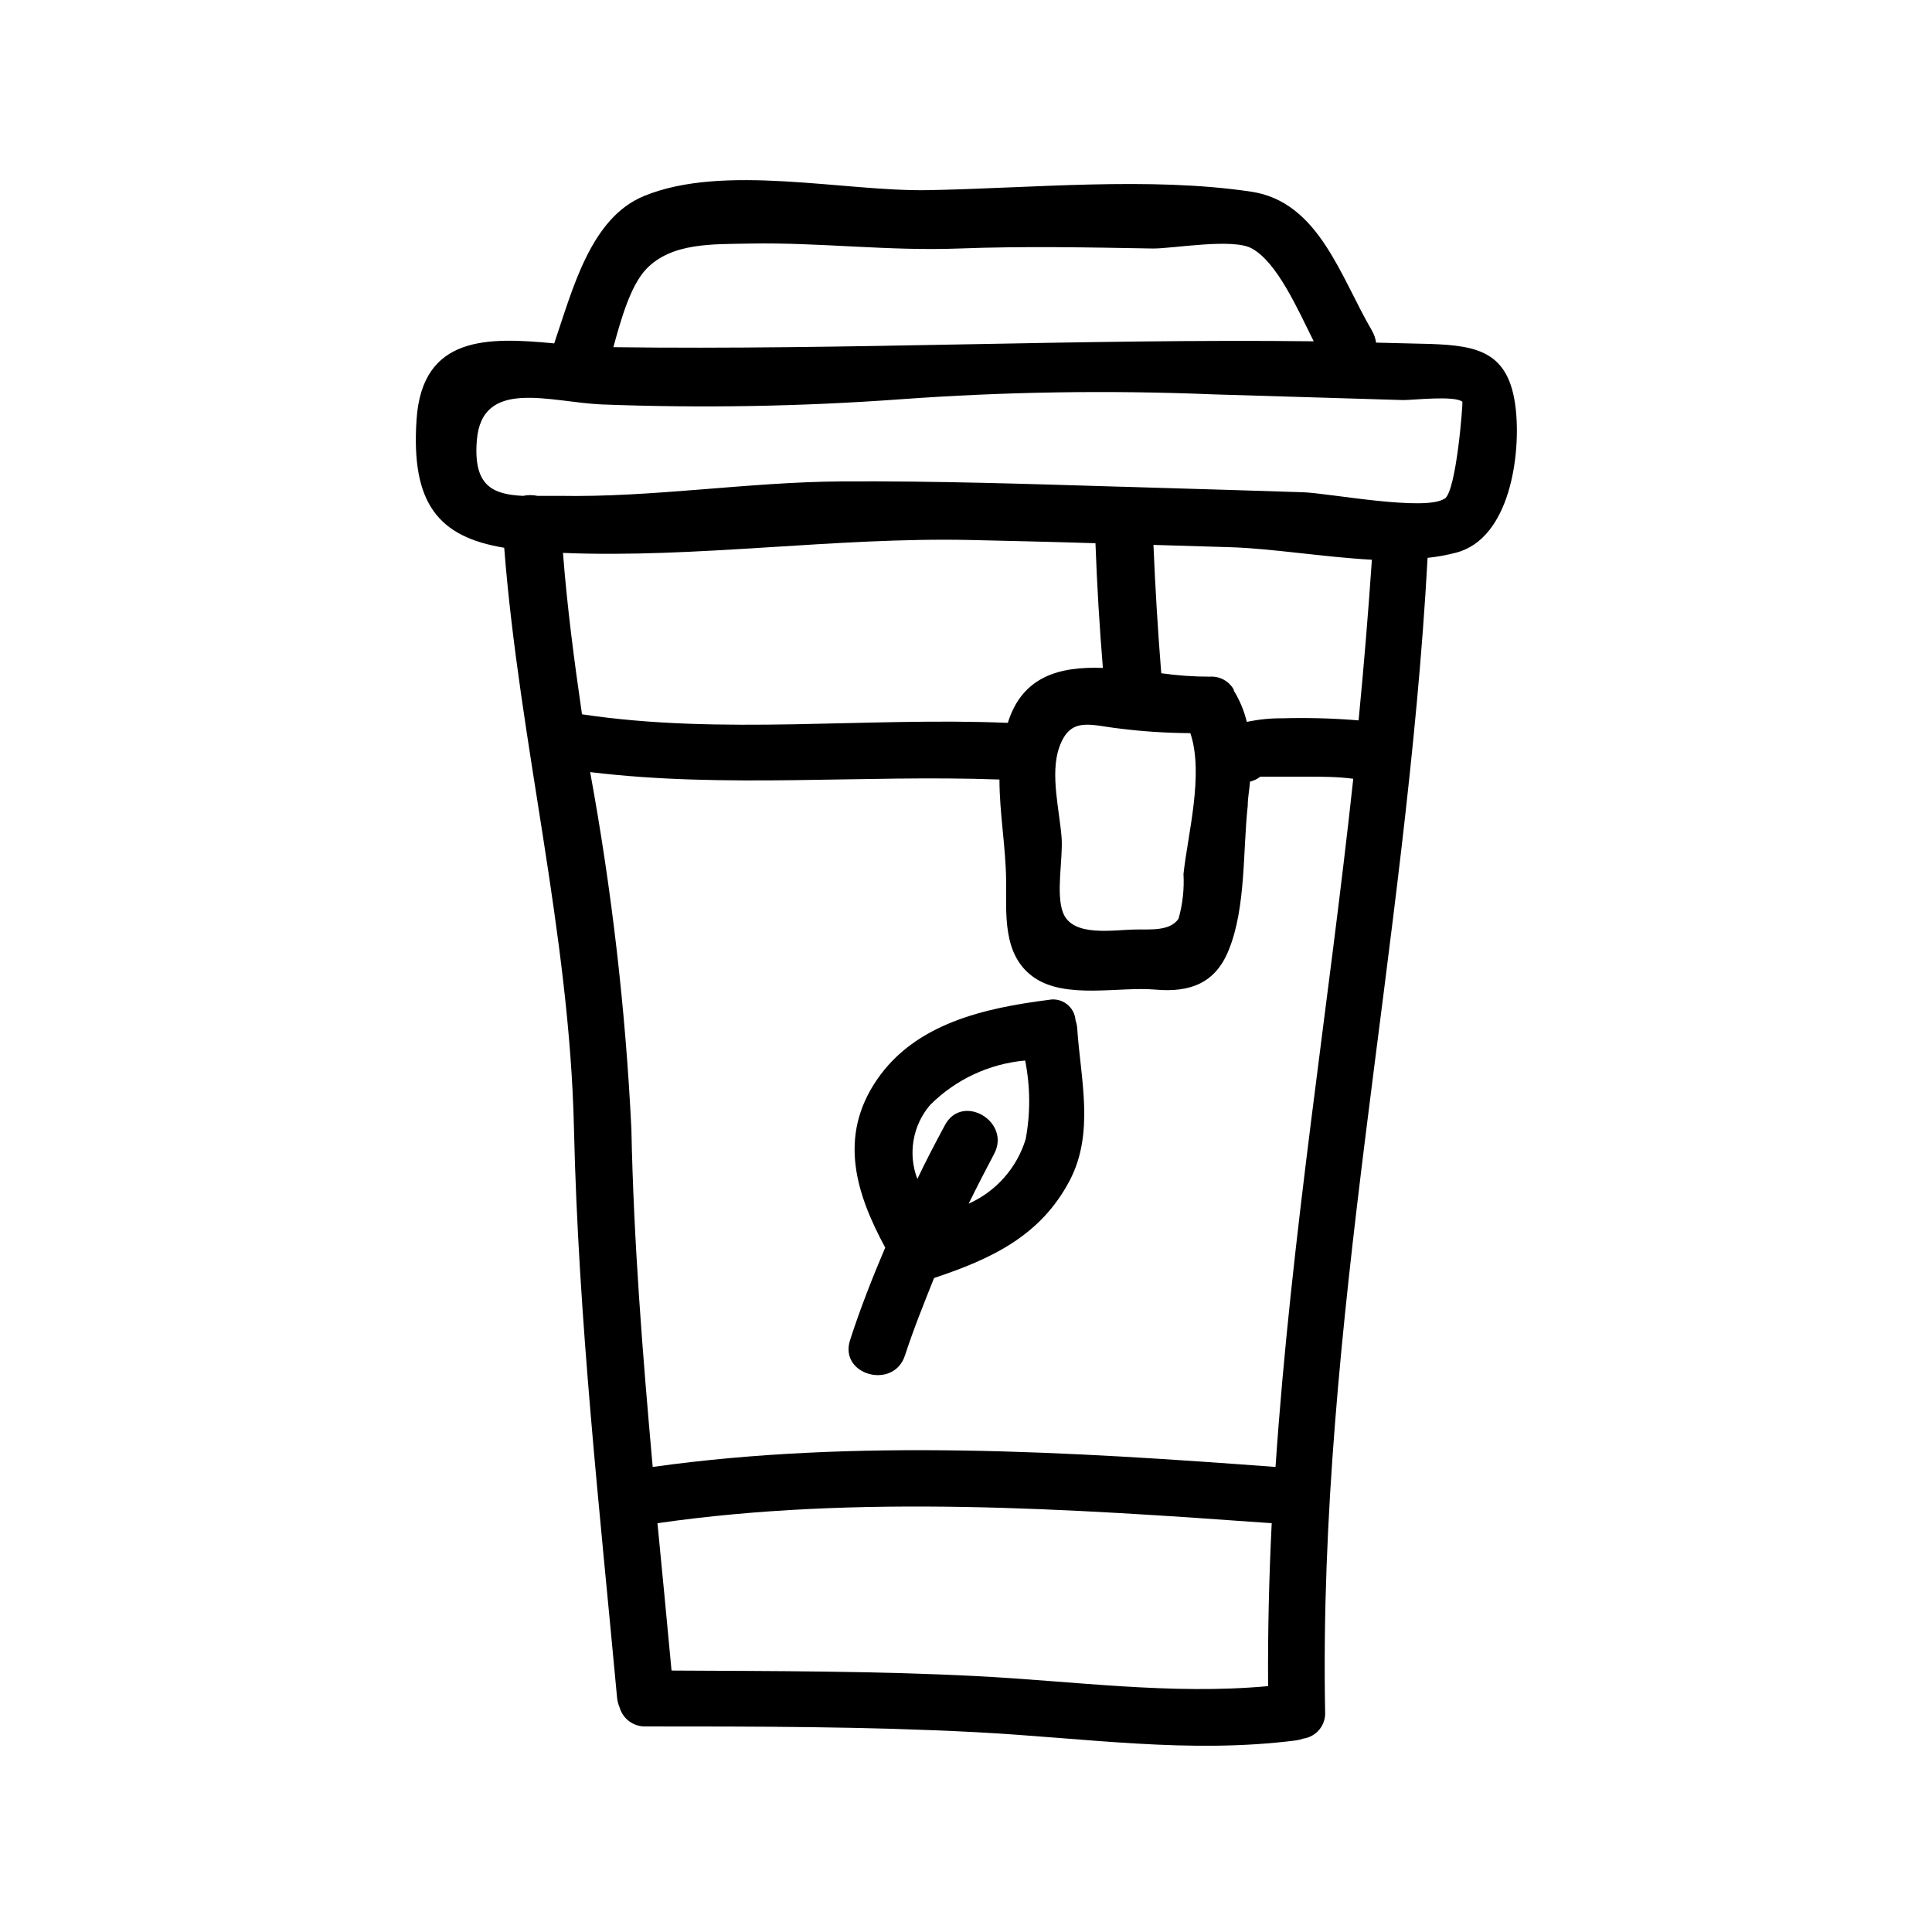 <?xml version="1.0" encoding="UTF-8"?>
<!-- Uploaded to: SVG Repo, www.svgrepo.com, Generator: SVG Repo Mixer Tools -->
<svg fill="#000000" width="800px" height="800px" version="1.1" viewBox="144 144 512 512" xmlns="http://www.w3.org/2000/svg">
 <path d="m545.65 252.03c-1.762-14.812-10.078-16.426-22.52-16.879l-14.461-0.352h0.004c-0.145-1.062-0.488-2.09-1.008-3.023-8.465-14.461-14.16-34.309-32.094-36.98-27.055-4.031-58.242-0.906-85.648-0.402-22.27 0.402-54.16-7.152-75.27 1.562-14.156 5.793-18.895 24.738-23.781 39.047-17.48-1.664-34.965-2.215-36.477 20.152-1.512 22.371 5.844 31.137 23.227 34.008 4.031 51.691 17.332 101.97 18.488 154.02 1.16 50.383 6.801 100.76 11.438 150.89l0.004-0.004c0.098 0.832 0.316 1.648 0.652 2.418 0.875 3.062 3.719 5.137 6.902 5.039 29.121 0 58.289 0 87.359 1.512 29.07 1.512 56.629 5.844 85.145 2.168v-0.004c0.602-0.09 1.195-0.242 1.766-0.453 3.488-0.492 6.012-3.586 5.793-7.102-1.914-102.93 21.562-203.39 27.156-305.81 2.531-0.262 5.043-0.715 7.508-1.363 14.355-3.676 17.277-26.098 15.816-38.438zm-230.39-36.73c6.75-7.055 17.633-6.551 27.406-6.75 18.641-0.352 36.578 2.016 55.418 1.309 17.23-0.656 34.258-0.301 51.539 0 5.492 0 21.211-2.82 26.148 0 6.648 3.629 12.09 15.973 16.375 24.586-62.07-0.707-123.79 2.367-185.6 1.562 2.016-7.305 4.484-16.223 8.715-20.707zm188.78 119.61c-6.703-0.559-13.43-0.742-20.152-0.555-3.184-0.027-6.359 0.293-9.473 0.957-0.699-2.918-1.855-5.707-3.426-8.262v-0.25c-1.262-2.293-3.734-3.648-6.348-3.477-4.316 0.004-8.625-0.301-12.898-0.91-0.906-11.32-1.594-22.656-2.066-34.008l20.152 0.605c10.984 0.301 24.789 2.621 37.734 3.324-0.973 14.211-2.144 28.402-3.523 42.574zm-46.402 40.707c0.223 3.992-0.223 7.992-1.309 11.84-2.266 3.426-7.809 2.769-11.133 2.871-5.844 0-16.93 2.215-19.496-4.484-1.914-5.039 0-14.156-0.352-19.648-0.504-7.254-3.125-16.977-0.656-24.082 2.922-8.414 8.262-5.894 16.02-5.039v0.004c6.215 0.777 12.477 1.18 18.742 1.207 3.676 10.883-0.758 27.156-1.816 37.332zm-23.328-87.664c0.402 11.035 1.059 22.016 1.965 33.051-11.285-0.402-21.312 2.066-25.191 14.559-37.633-1.562-75.57 3.324-112.85-2.266-2.066-14.207-3.93-28.414-5.039-42.773 35.266 1.461 72.145-4.18 107.82-3.426 10.934 0.254 22.121 0.504 33.305 0.859zm-31.738 300.22c-26.801-1.359-53.656-1.309-80.609-1.461-1.211-13-2.453-26.012-3.727-39.047 52.949-7.656 109.48-3.828 162.78 0-0.707 14.359-1.059 28.766-0.957 43.176-25.848 2.375-51.488-1.355-77.488-2.664zm79.449-55.418c-54.211-4.031-111.09-7.559-165.05 0-2.672-29.824-5.039-59.652-5.644-89.426h0.004c-1.543-31.777-5.195-63.418-10.934-94.715 36.074 4.383 72.195 0.656 108.47 1.965 0 8.867 1.664 17.836 1.762 26.602 0.102 8.766-1.109 19.852 7.305 25.797 8.414 5.945 22.773 2.418 32.195 3.273 9.422 0.855 16.02-1.812 19.496-10.48 4.586-11.234 3.727-26.348 5.039-38.238 0-2.168 0.453-4.281 0.605-6.398h0.004c0.992-0.227 1.922-0.676 2.719-1.309h11.992c4.231 0 8.465 0 12.645 0.555-6.551 60.605-16.477 121.27-20.605 182.43zm44.84-256.64c-5.039 3.527-30.883-1.461-37.535-1.664-13.148-0.453-26.348-0.805-39.551-1.211l-8.16-0.25h-0.453c-24.738-0.754-49.473-1.562-74.211-1.41-24.738 0.152-49.926 4.281-74.715 3.828l-5.789 0.004c-1.262-0.277-2.57-0.277-3.832 0-8.062-0.402-13.25-2.621-12.242-14.762 1.359-16.574 19.348-10.078 33.051-9.473 26.371 1.008 52.777 0.555 79.098-1.359 27.613-2.008 55.316-2.445 82.977-1.309l50.383 1.512c2.672 0 13.652-1.258 15.668 0.453 0.152 0.352-1.562 23.578-4.684 25.695zm-97.836 138.25c-0.129-1.699-0.977-3.266-2.336-4.297s-3.098-1.43-4.769-1.094c-16.879 2.168-35.316 6.148-45.594 21.262-10.277 15.113-5.391 30.23 2.266 44.387-3.426 8.062-6.648 16.223-9.32 24.535-2.973 9.27 11.586 13.25 14.559 4.031 2.266-6.953 5.039-13.805 7.707-20.504 15.113-5.039 28.164-11.082 35.922-25.797 6.648-12.645 2.922-26.902 2.016-40.305h0.004c-0.059-0.754-0.211-1.5-0.453-2.219zm-13.203 31.488c-2.32 7.629-7.832 13.875-15.113 17.133 2.168-4.434 4.434-8.816 6.75-13.199 4.535-8.566-8.465-16.223-13.047-7.609-2.519 4.684-5.039 9.473-7.305 14.258-1.25-3.269-1.594-6.812-1-10.262 0.594-3.449 2.106-6.676 4.375-9.336 6.754-6.762 15.672-10.938 25.191-11.789 1.375 6.863 1.426 13.926 0.148 20.805z"/>
</svg>